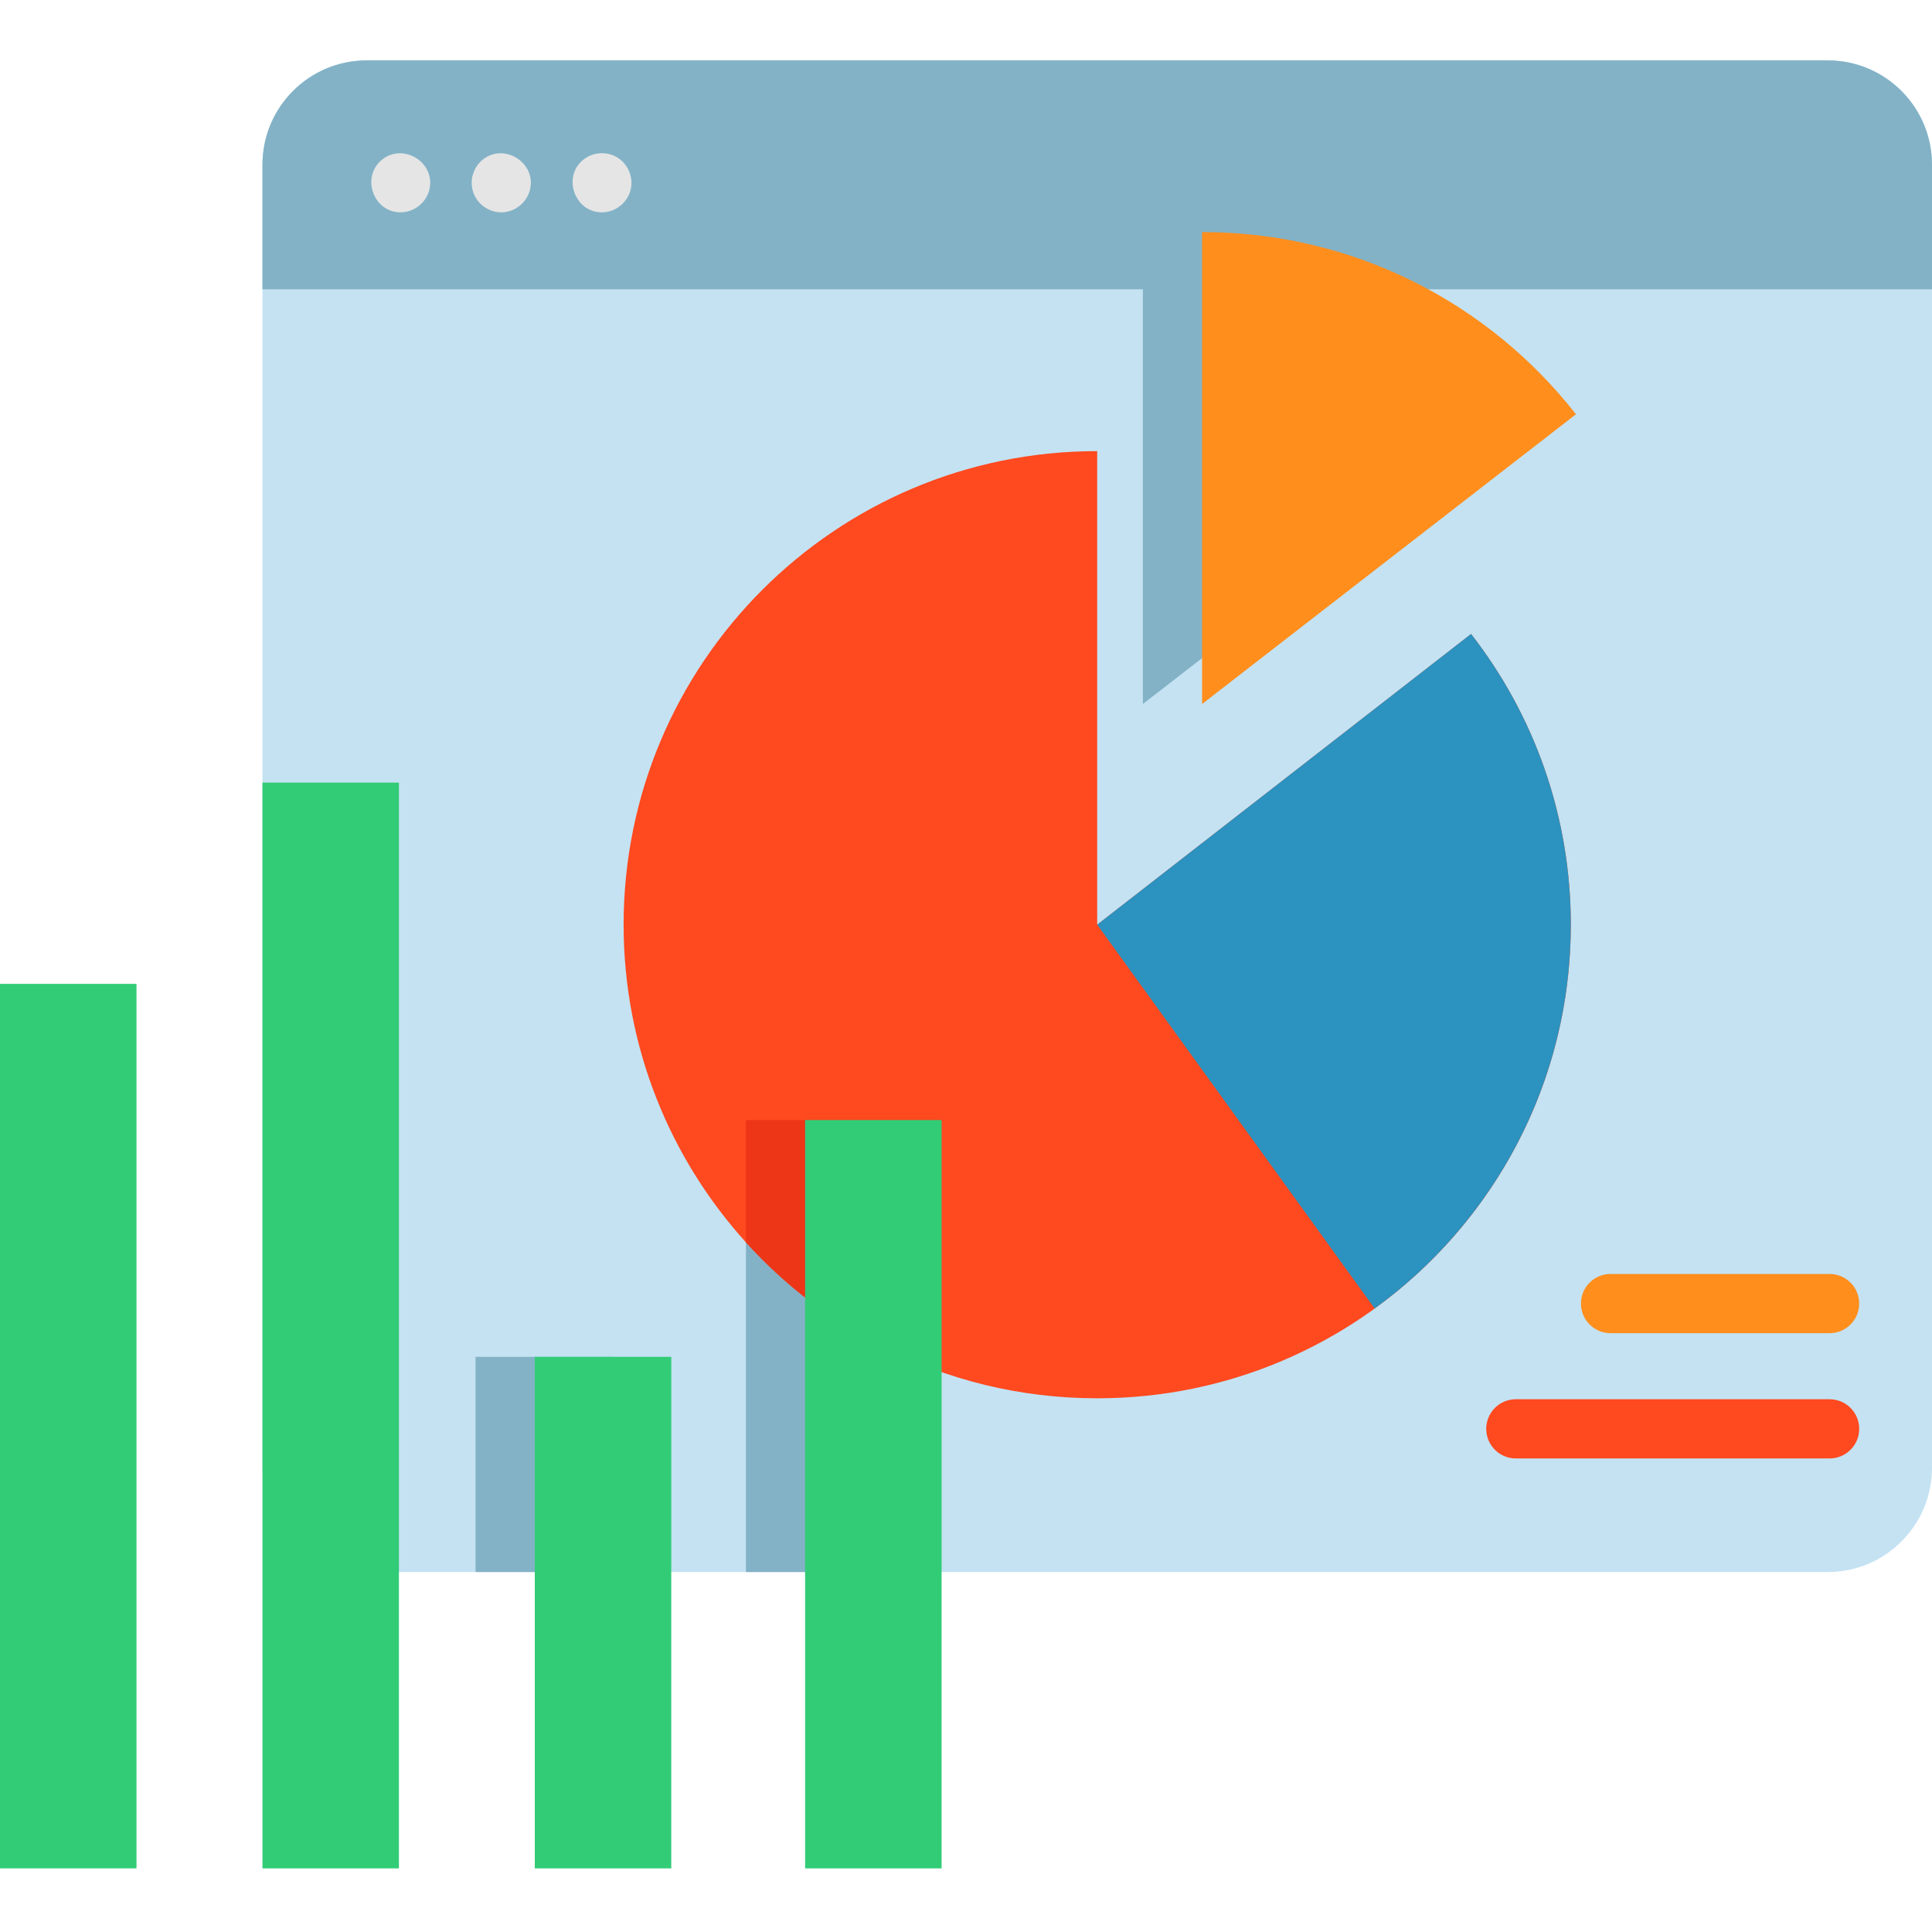 <svg height="512pt" viewBox="0 -16 512 512" width="512pt" xmlns="http://www.w3.org/2000/svg"><path d="m512 27.645v345.316c0 15.27-12.375 27.645-27.645 27.645h-387.152c-15.27 0-27.645-12.375-27.645-27.645v-345.316c0-15.27 12.375-27.645 27.645-27.645h387.152c15.27 0 27.645 12.375 27.645 27.645zm0 0" fill="#c4e2f2"/><path d="m126.031 343.578h36.168v57.027h-36.168zm0 0" fill="#83b2c6"/><path d="m197.68 280.82h36.156v119.785h-36.156zm0 0" fill="#83b2c6"/><path d="m511.996 27.645v33.02h-442.441v-33.02c0-15.27 12.371-27.645 27.645-27.645h387.152c15.27 0 27.645 12.375 27.645 27.645zm0 0" fill="#83b2c6"/><path d="m106.156 40.27c-7.281 0-10.559-9.477-4.852-14.004 5.594-4.434 13.965.719 12.551 7.688-.738 3.625-3.992 6.316-7.699 6.316zm0 0" fill="#e5e5e5"/><path d="m159.5 40.27c-7.195 0-10.531-9.324-4.969-13.906 2.543-2.094 6.258-2.348 9.07-.629 2.84 1.738 4.305 5.223 3.547 8.461-.824 3.512-4.031 6.074-7.648 6.074zm0 0" fill="#e5e5e5"/><path d="m132.84 40.27c-3.203 0-6.152-2.02-7.316-4.996-1.262-3.227-.184-7.004 2.578-9.102 5.75-4.363 14.145 1.145 12.336 8.18-.883 3.426-4.047 5.918-7.598 5.918zm0 0" fill="#e5e5e5"/><path d="m416.285 229.055c0 69.316-56.191 125.508-125.516 125.508-20.5 0-39.84-4.918-56.934-13.629-13.691-6.977-25.938-16.402-36.156-27.699-20.148-22.27-32.414-51.785-32.414-84.18 0-69.316 56.188-125.504 125.504-125.504v125.504l99.082-77.043c16.57 21.273 26.434 48.008 26.434 77.043zm0 0" fill="#ff491f"/><path d="m233.836 280.82v60.113c-13.691-6.977-25.938-16.402-36.156-27.699v-32.414zm0 0" fill="#ed3618"/><path d="m401.957 93.789-99.086 76.781v-125.07c40.27 0 76.125 18.906 99.086 48.289zm0 0" fill="#83b2c6"/><path d="m416.277 229.051c0 41.848-20.488 78.918-51.984 101.719l-73.52-101.719 99.074-77.047c16.566 21.277 26.43 48.012 26.43 77.047zm0 0" fill="#2c92bf"/><path d="m417.645 93.789-99.082 76.781v-125.07c40.27 0 76.125 18.906 99.082 48.289zm0 0" fill="#ff8e1d"/><g fill="#32cc77"><path d="m0 244.738h36.168v234.402h-36.168zm0 0"/><path d="m69.555 191.398h36.164v287.742h-36.164zm0 0"/><path d="m141.723 343.578h36.168v135.562h-36.168zm0 0"/><path d="m213.363 280.824h36.168v198.316h-36.168zm0 0"/></g><path d="m484.863 370.504h-83.152c-4.332 0-7.844-3.512-7.844-7.844 0-4.332 3.512-7.844 7.844-7.844h83.148c4.336 0 7.848 3.512 7.848 7.844 0 4.332-3.512 7.844-7.844 7.844zm0 0" fill="#ff491f"/><path d="m484.863 337.305h-58.051c-4.332 0-7.844-3.512-7.844-7.848 0-4.332 3.512-7.844 7.844-7.844h58.051c4.332 0 7.844 3.512 7.844 7.844 0 4.336-3.512 7.848-7.844 7.848zm0 0" fill="#ff8e1d"/></svg>